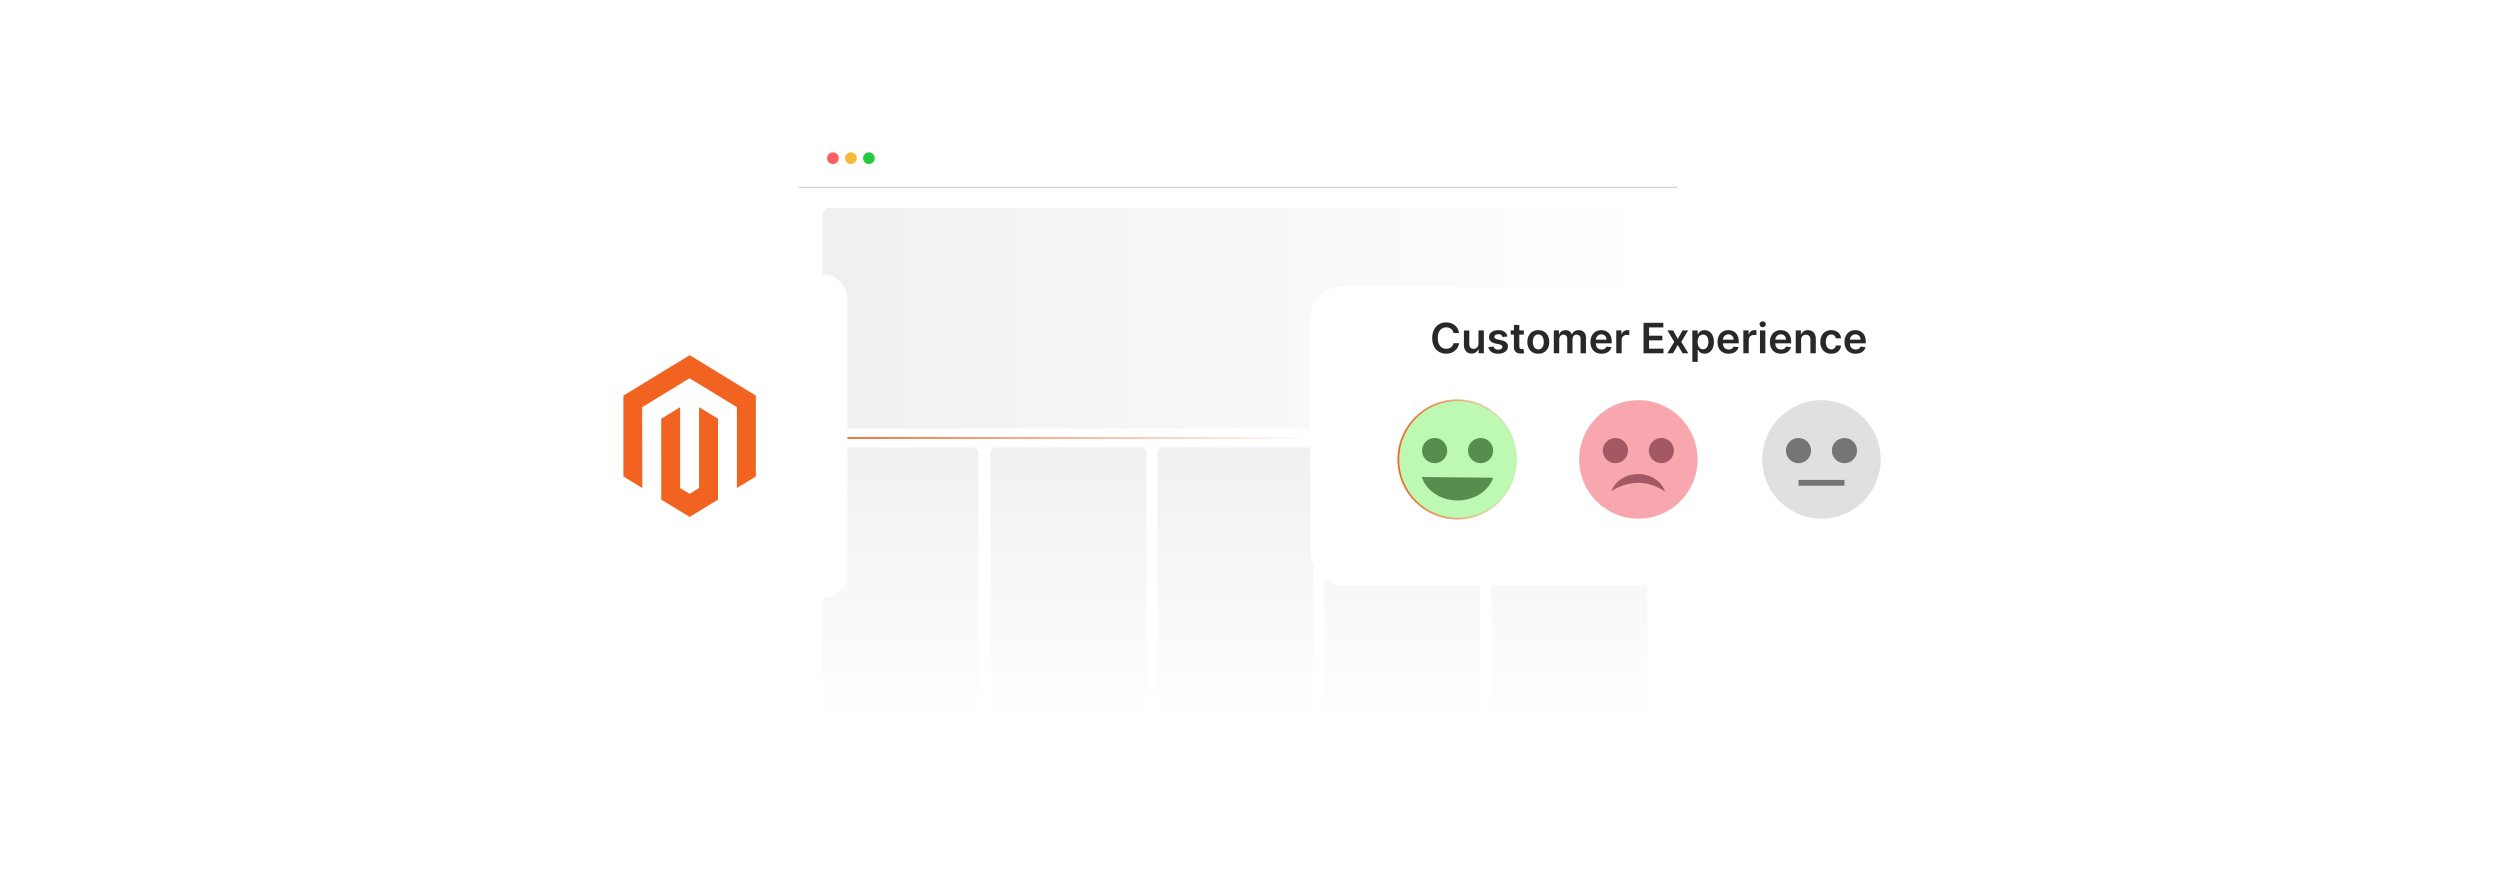 <?xml version="1.0" encoding="UTF-8"?><svg id="a" xmlns="http://www.w3.org/2000/svg" xmlns:xlink="http://www.w3.org/1999/xlink" viewBox="0 0 860 300"><defs><filter id="b" x="263.706" y="32.346" width="324.48" height="235.44" filterUnits="userSpaceOnUse"><feOffset dx="0" dy="0"/><feGaussianBlur result="c" stdDeviation="3.618"/><feFlood flood-color="#f26322" flood-opacity=".3"/><feComposite in2="c" operator="in"/><feComposite in="SourceGraphic"/></filter><linearGradient id="d" x1="282.922" y1="109.486" x2="566.655" y2="109.486" gradientUnits="userSpaceOnUse"><stop offset="0" stop-color="#f0f0f0"/><stop offset="1" stop-color="#fff"/></linearGradient><linearGradient id="e" x1="309.737" y1="247.985" x2="309.737" y2="153.889" gradientUnits="userSpaceOnUse"><stop offset="0" stop-color="#fff"/><stop offset="1" stop-color="#f0f0f0"/></linearGradient><linearGradient id="f" x1="367.56" x2="367.56" xlink:href="#e"/><linearGradient id="g" x1="424.986" x2="424.986" xlink:href="#e"/><linearGradient id="h" x1="482.413" x2="482.413" xlink:href="#e"/><linearGradient id="i" x1="539.839" x2="539.839" xlink:href="#e"/><filter id="j" x="155.376" y="69.456" width="161.28" height="161.28" filterUnits="userSpaceOnUse"><feOffset dx="0" dy="0"/><feGaussianBlur result="k" stdDeviation="8.288"/><feFlood flood-color="#f26322" flood-opacity=".3"/><feComposite in2="k" operator="in"/><feComposite in="SourceGraphic"/></filter><filter id="l" x="416.417" y="64.097" width="297.84" height="171.84" filterUnits="userSpaceOnUse"><feOffset dx="0" dy="0"/><feGaussianBlur result="m" stdDeviation="11.434"/><feFlood flood-color="#f26322" flood-opacity=".3"/><feComposite in2="m" operator="in"/><feComposite in="SourceGraphic"/></filter><filter id="n" x="456.096" y="112.656" width="90.96" height="90.96" filterUnits="userSpaceOnUse"><feOffset dx="0" dy="0"/><feGaussianBlur result="o" stdDeviation="8.288"/><feFlood flood-color="#f26322" flood-opacity=".3"/><feComposite in2="o" operator="in"/><feComposite in="SourceGraphic"/></filter><linearGradient id="p" x1="480.727" y1="158.044" x2="522.104" y2="158.044" gradientUnits="userSpaceOnUse"><stop offset="0" stop-color="#f26322"/><stop offset="1" stop-color="#f26322" stop-opacity="0"/></linearGradient><linearGradient id="q" x1="291.508" y1="150.67" x2="451.802" y2="150.67" xlink:href="#p"/></defs><rect x="274.595" y="43.232" width="302.553" height="213.536" rx="9.538" ry="9.538" fill="#fff" filter="url(#b)"/><circle cx="286.522" cy="54.416" r="2.017" fill="#ff5d5e"/><circle cx="292.711" cy="54.416" r="2.017" fill="#f5b935"/><circle cx="298.901" cy="54.416" r="2.017" fill="#24cb3f"/><line x1="274.595" y1="64.433" x2="577.147" y2="64.433" fill="#fff" stroke="#ccc" stroke-miterlimit="10" stroke-width=".362"/><rect x="282.922" y="71.523" width="283.733" height="75.926" rx="2.429" ry="2.429" fill="url(#d)"/><rect x="282.922" y="153.889" width="53.631" height="94.096" rx="1.721" ry="1.721" fill="url(#e)"/><rect x="340.745" y="153.889" width="53.631" height="94.096" rx="1.721" ry="1.721" fill="url(#f)"/><rect x="398.171" y="153.889" width="53.631" height="94.096" rx="1.721" ry="1.721" fill="url(#g)"/><rect x="455.597" y="153.889" width="53.631" height="94.096" rx="1.721" ry="1.721" fill="url(#h)"/><rect x="513.024" y="153.889" width="53.631" height="94.096" rx="1.721" ry="1.721" fill="url(#i)"/><rect x="180.303" y="94.397" width="111.205" height="111.205" rx="8.12" ry="8.12" fill="#fff" filter="url(#j)"/><polygon points="237.248 122.175 214.445 136.098 214.445 163.908 220.954 167.888 220.908 140.073 237.202 130.124 253.495 140.073 253.495 167.876 260.005 163.908 260.005 136.074 237.248 122.175" fill="#f26322"/><polygon points="240.477 167.882 237.225 169.882 233.956 167.901 233.956 140.073 227.452 144.047 227.464 171.863 237.219 177.825 246.986 171.863 246.986 144.047 240.477 140.073 240.477 167.882" fill="#f26322"/><rect x="450.721" y="98.6" width="228.976" height="102.801" rx="11.203" ry="11.203" fill="#fff" filter="url(#l)"/><circle cx="501.415" cy="158.044" r="20.388" fill="#bef9b4" filter="url(#n)"/><circle cx="501.415" cy="158.044" r="20.388" fill="none" stroke="url(#p)" stroke-miterlimit="10" stroke-width=".6"/><path d="M513.65,164.335c-1.578,4.527-6.456,7.826-12.229,7.826-5.877,0-10.826-3.418-12.311-8.071" fill="#588e4d"/><circle cx="493.512" cy="155.002" r="4.332" fill="#588e4d"/><circle cx="509.318" cy="155.002" r="4.332" fill="#588e4d"/><circle cx="626.589" cy="158.044" r="20.388" fill="#e0e0e0"/><circle cx="618.686" cy="155.002" r="4.332" fill="#757575"/><circle cx="634.492" cy="155.002" r="4.332" fill="#757575"/><line x1="618.686" y1="166.089" x2="634.492" y2="166.089" fill="none" stroke="#757575" stroke-miterlimit="10" stroke-width="2"/><circle cx="563.604" cy="158.044" r="20.388" fill="#f9a7af"/><path d="M572.77,169.115c-1.113-3.489-4.825-6.052-9.232-6.052-4.33,0-7.988,2.474-9.171,5.869,0,0,3.929-2.843,9.201-2.843s9.201,3.026,9.201,3.026Z" fill="#a35863"/><circle cx="555.701" cy="155.002" r="4.332" fill="#a35863"/><circle cx="571.507" cy="155.002" r="4.332" fill="#a35863"/><path d="M501.919,114.585h-1.914c-.055-.314-.156-.593-.303-.837s-.329-.452-.548-.622c-.218-.171-.467-.3-.744-.387-.278-.087-.578-.13-.899-.13-.569,0-1.074.143-1.515.427-.44.285-.785.702-1.034,1.25s-.374,1.216-.374,2.004c0,.802.125,1.477.376,2.025s.596.961,1.034,1.239c.439.278.941.417,1.508.417.315,0,.608-.042.884-.126.274-.084.521-.207.742-.371.22-.164.406-.365.558-.604.152-.239.257-.512.315-.819l1.914.01c-.071.498-.226.966-.463,1.403s-.547.822-.93,1.154c-.382.333-.829.592-1.341.778s-1.08.279-1.705.279c-.922,0-1.744-.213-2.468-.64s-1.293-1.042-1.71-1.848c-.416-.806-.624-1.772-.624-2.898,0-1.129.21-2.096.629-2.9.42-.804.992-1.419,1.716-1.846s1.542-.64,2.457-.64c.584,0,1.126.082,1.628.246.502.164.949.403,1.342.719.393.315.716.701.97,1.157.254.456.421.976.499,1.559Z" fill="#282828"/><path d="M508.595,118.225v-4.557h1.853v7.864h-1.797v-1.397h-.082c-.178.44-.469.8-.873,1.08s-.901.42-1.492.42c-.516,0-.97-.115-1.364-.346s-.702-.566-.924-1.009c-.223-.442-.333-.977-.333-1.605v-5.007h1.853v4.72c0,.498.136.894.409,1.188s.632.44,1.075.44c.273,0,.537-.066.793-.199.257-.133.467-.332.633-.597.165-.265.248-.596.248-.996Z" fill="#282828"/><path d="M518.568,115.747l-1.69.185c-.048-.171-.131-.331-.249-.481-.117-.15-.275-.272-.474-.363-.197-.092-.44-.139-.727-.139-.386,0-.709.084-.97.251-.262.168-.391.384-.387.65-.004.229.081.415.253.558.173.143.459.261.857.353l1.342.287c.744.161,1.298.415,1.661.763.363.348.547.804.551,1.367-.004.495-.148.931-.433,1.308-.285.377-.681.671-1.185.883-.505.212-1.085.318-1.74.318-.963,0-1.737-.203-2.324-.607-.588-.404-.938-.968-1.05-1.692l1.807-.174c.082.355.257.623.522.804.267.181.612.272,1.039.272.44,0,.795-.09,1.062-.272.269-.181.402-.404.402-.67,0-.225-.087-.411-.259-.558-.173-.146-.44-.259-.801-.338l-1.342-.282c-.754-.157-1.312-.422-1.674-.796-.362-.373-.541-.847-.538-1.421-.003-.484.129-.905.398-1.262.268-.356.642-.633,1.121-.83.479-.196,1.033-.294,1.661-.294.921,0,1.647.196,2.179.588.53.393.858.923.985,1.592Z" fill="#282828"/><path d="M524.194,113.668v1.434h-4.521v-1.434h4.521ZM520.79,111.785h1.853v7.382c0,.249.039.44.115.571.077.131.179.221.305.269.126.047.267.071.42.071.116,0,.223-.008.32-.025.097-.017.171-.032.223-.046l.312,1.449c-.1.034-.24.072-.423.112-.183.041-.405.065-.668.072-.464.014-.883-.057-1.254-.212-.372-.155-.667-.397-.884-.725s-.323-.737-.319-1.228v-7.689Z" fill="#282828"/><path d="M529.176,121.686c-.769,0-1.434-.169-1.997-.507-.562-.338-.999-.811-1.308-1.419-.31-.607-.464-1.317-.464-2.129,0-.812.154-1.524.464-2.135.309-.611.745-1.085,1.308-1.423.564-.338,1.228-.507,1.997-.507.768,0,1.434.169,1.996.507.564.338.999.812,1.309,1.423.309.611.463,1.323.463,2.135,0,.812-.154,1.522-.463,2.129-.31.607-.745,1.081-1.309,1.419-.562.338-1.228.507-1.996.507ZM529.186,120.201c.417,0,.765-.115,1.045-.346.279-.231.488-.54.627-.929.138-.389.207-.822.207-1.3,0-.481-.069-.917-.207-1.308-.139-.391-.348-.702-.627-.934-.28-.232-.628-.348-1.045-.348-.427,0-.78.116-1.062.348-.281.232-.491.543-.629.934-.139.391-.208.827-.208,1.308,0,.478.069.911.208,1.3.138.389.348.699.629.929.282.231.636.346,1.062.346Z" fill="#282828"/><path d="M534.51,121.532v-7.864h1.772v1.336h.092c.164-.451.435-.803.815-1.057.379-.254.831-.381,1.356-.381.532,0,.982.128,1.349.386.367.258.626.608.776,1.052h.081c.175-.437.469-.786.884-1.047.414-.261.906-.392,1.477-.392.724,0,1.313.229,1.77.685.459.458.688,1.125.688,2.002v5.278h-1.859v-4.992c0-.488-.129-.845-.389-1.072s-.577-.341-.952-.341c-.447,0-.796.139-1.047.417s-.376.639-.376,1.083v4.905h-1.817v-5.068c0-.406-.122-.731-.366-.973s-.562-.364-.955-.364c-.267,0-.509.068-.727.203-.219.135-.393.324-.522.568-.13.244-.194.528-.194.853v4.782h-1.853Z" fill="#282828"/><path d="M550.933,121.686c-.788,0-1.469-.165-2.04-.494-.572-.33-1.012-.797-1.318-1.403-.308-.606-.461-1.32-.461-2.143,0-.809.154-1.52.464-2.132.309-.613.741-1.09,1.297-1.434.557-.343,1.21-.514,1.961-.514.485,0,.943.078,1.375.233s.814.395,1.147.719.595.736.786,1.236.287,1.095.287,1.784v.568h-6.446v-1.25h4.669c-.003-.355-.08-.671-.23-.95-.15-.278-.359-.497-.628-.658-.268-.16-.579-.241-.934-.241-.379,0-.712.091-.999.274-.286.183-.509.422-.668.717-.158.295-.239.619-.243.97v1.09c0,.458.084.849.251,1.175.167.326.401.575.701.747.301.172.652.259,1.055.259.27,0,.514-.039.732-.115.218-.077.407-.19.568-.34.16-.15.281-.336.363-.558l1.73.194c-.109.458-.316.856-.622,1.195-.306.34-.695.603-1.17.789s-1.017.279-1.628.279Z" fill="#282828"/><path d="M555.996,121.532v-7.864h1.797v1.31h.082c.144-.454.39-.804.74-1.052.35-.248.75-.371,1.2-.371.102,0,.218.004.346.013.128.008.234.021.319.038v1.705c-.078-.027-.202-.052-.371-.074-.169-.022-.332-.033-.488-.033-.338,0-.641.072-.909.217-.268.145-.478.346-.632.602-.154.256-.231.551-.231.886v4.623h-1.853Z" fill="#282828"/><path d="M565.375,121.532v-10.485h6.819v1.592h-4.92v2.846h4.566v1.592h-4.566v2.862h4.961v1.592h-6.86Z" fill="#282828"/><path d="M575.568,113.668l1.587,2.903,1.612-2.903h1.961l-2.37,3.932,2.411,3.932h-1.95l-1.664-2.831-1.648,2.831h-1.966l2.396-3.932-2.334-3.932h1.966Z" fill="#282828"/><path d="M582.162,124.481v-10.812h1.822v1.3h.107c.096-.191.231-.395.405-.612.174-.216.409-.402.706-.558s.676-.233,1.137-.233c.607,0,1.156.154,1.645.463.49.309.879.765,1.168,1.367.288.603.433,1.34.433,2.214,0,.863-.142,1.597-.425,2.201-.284.604-.67,1.065-1.157,1.382-.488.317-1.041.476-1.659.476-.45,0-.824-.075-1.121-.225-.297-.15-.535-.332-.714-.545-.18-.213-.318-.415-.418-.606h-.076v4.188h-1.853ZM583.98,117.601c0,.508.072.954.218,1.336.144.382.354.68.63.894.274.213.608.32,1.001.32.409,0,.752-.11,1.028-.33.277-.22.486-.522.628-.906s.212-.822.212-1.313c0-.488-.069-.922-.21-1.301-.14-.378-.348-.676-.624-.891s-.621-.322-1.034-.322c-.397,0-.732.104-1.009.312-.276.208-.485.5-.627.875s-.213.817-.213,1.326Z" fill="#282828"/><path d="M594.648,121.686c-.788,0-1.469-.165-2.04-.494-.572-.33-1.012-.797-1.318-1.403-.308-.606-.461-1.32-.461-2.143,0-.809.154-1.52.464-2.132.309-.613.741-1.09,1.297-1.434.557-.343,1.21-.514,1.961-.514.485,0,.943.078,1.375.233s.814.395,1.147.719.595.736.786,1.236.287,1.095.287,1.784v.568h-6.446v-1.25h4.669c-.003-.355-.08-.671-.23-.95-.15-.278-.359-.497-.628-.658-.268-.16-.579-.241-.934-.241-.379,0-.712.091-.999.274-.286.183-.509.422-.668.717-.158.295-.239.619-.243.97v1.09c0,.458.084.849.251,1.175.167.326.401.575.701.747.301.172.652.259,1.055.259.27,0,.514-.039.732-.115.218-.077.407-.19.568-.34.16-.15.281-.336.363-.558l1.73.194c-.109.458-.316.856-.622,1.195-.306.34-.695.603-1.17.789s-1.017.279-1.628.279Z" fill="#282828"/><path d="M599.712,121.532v-7.864h1.797v1.31h.082c.144-.454.39-.804.74-1.052.35-.248.75-.371,1.2-.371.102,0,.218.004.346.013.128.008.234.021.319.038v1.705c-.078-.027-.202-.052-.371-.074-.169-.022-.332-.033-.488-.033-.338,0-.641.072-.909.217-.268.145-.478.346-.632.602-.154.256-.231.551-.231.886v4.623h-1.853Z" fill="#282828"/><path d="M606.361,112.553c-.293,0-.546-.099-.758-.297-.211-.198-.317-.435-.317-.711s.106-.513.317-.709c.212-.196.465-.294.758-.294.297,0,.551.099.761.297.21.198.315.435.315.711,0,.277-.104.513-.315.71s-.464.294-.761.294ZM605.43,121.532v-7.864h1.853v7.864h-1.853Z" fill="#282828"/><path d="M612.669,121.686c-.788,0-1.469-.165-2.04-.494-.572-.33-1.012-.797-1.318-1.403-.308-.606-.461-1.32-.461-2.143,0-.809.154-1.52.464-2.132.309-.613.741-1.09,1.297-1.434.557-.343,1.21-.514,1.961-.514.485,0,.943.078,1.375.233s.814.395,1.147.719.595.736.786,1.236.287,1.095.287,1.784v.568h-6.446v-1.25h4.669c-.003-.355-.08-.671-.23-.95-.15-.278-.359-.497-.628-.658-.268-.16-.579-.241-.934-.241-.379,0-.712.091-.999.274-.286.183-.509.422-.668.717-.158.295-.239.619-.243.97v1.09c0,.458.084.849.251,1.175.167.326.401.575.701.747.301.172.652.259,1.055.259.27,0,.514-.039.732-.115.218-.077.407-.19.568-.34.16-.15.281-.336.363-.558l1.73.194c-.109.458-.316.856-.622,1.195-.306.34-.695.603-1.17.789s-1.017.279-1.628.279Z" fill="#282828"/><path d="M619.586,116.925v4.607h-1.853v-7.864h1.772v1.336h.092c.182-.44.471-.79.868-1.05.398-.259.89-.389,1.477-.389.543,0,1.017.116,1.421.348.404.232.719.568.942,1.009s.333.975.33,1.603v5.007h-1.853v-4.72c0-.525-.136-.937-.407-1.234-.271-.297-.645-.445-1.123-.445-.324,0-.612.071-.863.212s-.447.346-.589.612-.212.589-.212.968Z" fill="#282828"/><path d="M629.953,121.686c-.785,0-1.459-.172-2.021-.517s-.993-.822-1.295-1.431-.453-1.312-.453-2.106c0-.799.153-1.504.461-2.117.307-.613.741-1.09,1.303-1.434.561-.343,1.227-.514,1.994-.514.639,0,1.204.117,1.697.351s.887.563,1.18.988c.294.425.461.921.502,1.487h-1.772c-.071-.379-.241-.695-.509-.95-.269-.254-.626-.381-1.073-.381-.379,0-.711.102-.998.305s-.51.494-.668.873c-.159.379-.238.833-.238,1.362,0,.536.078.996.235,1.379.157.384.378.679.663.886s.62.31,1.006.31c.273,0,.519-.052.735-.156.216-.104.398-.255.545-.453.146-.198.247-.439.302-.722h1.772c-.044.557-.208,1.049-.491,1.477-.283.429-.669.763-1.157,1.003-.488.241-1.062.361-1.72.361Z" fill="#282828"/><path d="M638.328,121.686c-.788,0-1.469-.165-2.04-.494-.572-.33-1.012-.797-1.318-1.403-.308-.606-.461-1.32-.461-2.143,0-.809.154-1.52.464-2.132.309-.613.741-1.09,1.297-1.434.557-.343,1.21-.514,1.961-.514.485,0,.943.078,1.375.233s.814.395,1.147.719.595.736.786,1.236.287,1.095.287,1.784v.568h-6.446v-1.25h4.669c-.003-.355-.08-.671-.23-.95-.15-.278-.359-.497-.628-.658-.268-.16-.579-.241-.934-.241-.379,0-.712.091-.999.274-.286.183-.509.422-.668.717-.158.295-.239.619-.243.97v1.09c0,.458.084.849.251,1.175.167.326.401.575.701.747.301.172.652.259,1.055.259.27,0,.514-.039.732-.115.218-.077.407-.19.568-.34.16-.15.281-.336.363-.558l1.73.194c-.109.458-.316.856-.622,1.195-.306.34-.695.603-1.17.789s-1.017.279-1.628.279Z" fill="#282828"/><line x1="291.508" y1="150.67" x2="451.802" y2="150.67" fill="none" stroke="url(#q)" stroke-miterlimit="10" stroke-width=".6"/></svg>